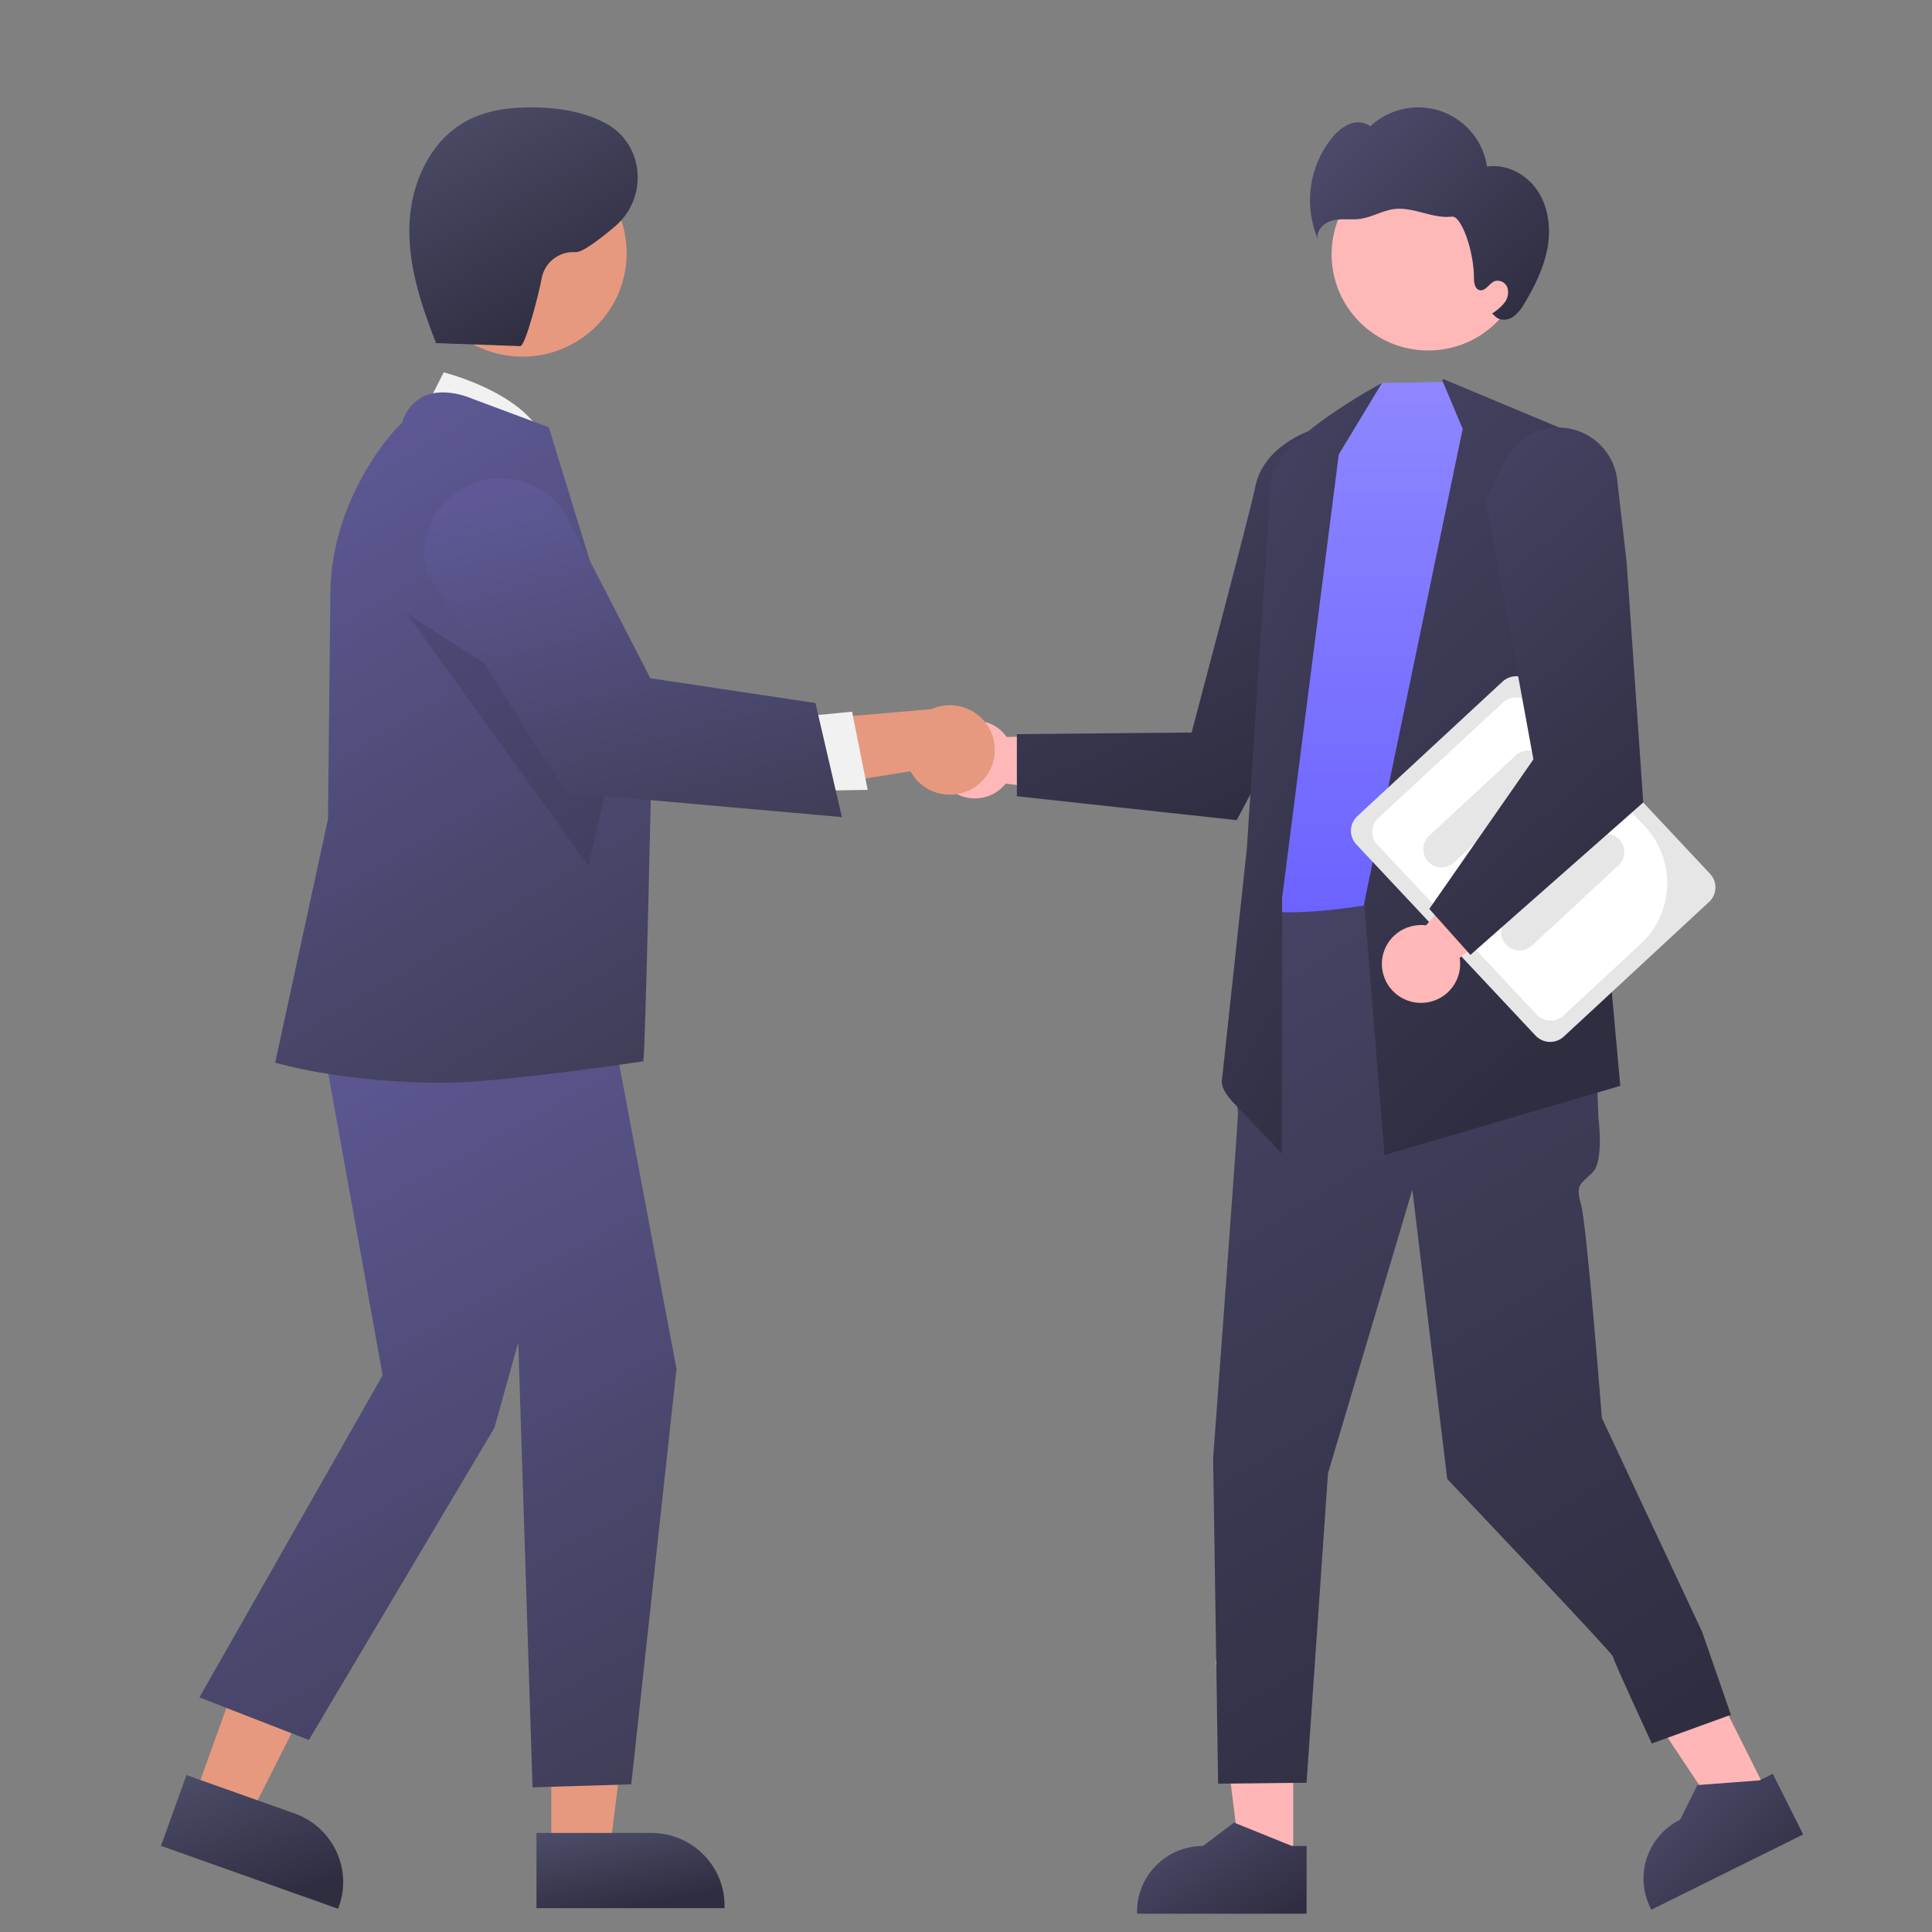 <?xml version="1.0" encoding="UTF-8"?> <svg xmlns="http://www.w3.org/2000/svg" width="180" height="180" viewBox="0 0 180 180" fill="none"><rect x="0" y="0" width="180" height="180" fill="#808080" stroke="none"/><path d="M120.486 154.781H113.259L115.586 173.575H120.486V154.781Z" fill="#FFB6B6"></path><path d="M121.738 178.297H105.938V178.096C105.938 174.72 108.691 171.982 112.085 171.982L114.97 169.805L120.355 171.982H121.733V178.297H121.738Z" fill="url(#paint0_linear_225_1954)"></path><path d="M156.328 150.416L149.86 153.623L160.376 169.411L164.762 167.239L156.328 150.416Z" fill="#FFB6B6"></path><path d="M116.147 97.647L115.109 101.534V102.633C115.278 103.014 115.354 103.429 115.333 103.845C115.333 104.654 113.026 135.869 113.026 135.869L113.49 166.183L121.73 166.09L123.728 137.253L131.584 110.852L134.835 137.794C134.835 137.794 150.264 154.051 150.264 154.32C150.264 154.588 153.895 162.438 153.895 162.438L161.266 159.763L158.584 152.039L149.24 132.103C149.24 132.103 147.84 114.085 147.296 112.198C146.752 110.311 147.296 110.311 148.379 109.233C149.463 108.155 148.919 104.113 148.919 104.113L148.164 83.524L117.011 82.714L116.143 97.647H116.147Z" fill="url(#paint1_linear_225_1954)"></path><path d="M167.996 170.913L153.857 177.92L153.768 177.744C152.255 174.72 153.49 171.051 156.53 169.541L158.137 166.313L163.931 165.872L165.166 165.26L168 170.913H167.996Z" fill="url(#paint2_linear_225_1954)"></path><path d="M93.427 68.222C93.562 68.36 93.684 68.507 93.794 68.662L111.019 68.243L113.031 64.59L118.968 66.884L116.041 73.694C115.556 74.822 114.38 75.497 113.153 75.35L93.693 73.011C92.445 74.583 90.151 74.851 88.569 73.61C86.988 72.369 86.718 70.088 87.966 68.515C89.215 66.943 91.508 66.674 93.09 67.916C93.208 68.008 93.322 68.109 93.427 68.218V68.222Z" fill="#FFB7B7"></path><path d="M115.224 76.412L94.739 74.185V68.398L111.02 68.243C111.053 68.096 116.493 47.67 116.957 45.339C117.699 41.569 121.979 40.143 122.055 40.118L122.11 40.097L121.633 42.395L122.548 62.569L115.224 76.407V76.412Z" fill="url(#paint3_linear_225_1954)"></path><path d="M18.079 167.503L23.198 169.319L32.69 150.554L25.134 147.87L18.079 167.503Z" fill="#E6997F"></path><path d="M15 171.973L17.37 165.377L27.448 168.958C30.994 170.225 32.841 174.104 31.576 177.63L31.5 177.836L15 171.973Z" fill="url(#paint4_linear_225_1954)"></path><path d="M51.361 172.535H56.797L59.386 151.686H51.361V172.535Z" fill="#E6997F"></path><path d="M49.978 170.77H60.684C64.45 170.77 67.507 173.806 67.507 177.555V177.777H49.982V170.774L49.978 170.77Z" fill="url(#paint5_linear_225_1954)"></path><path d="M38.976 39.338L41.342 34.692C41.342 34.692 50.146 36.885 50.947 41.963L38.976 39.338Z" fill="#F1F1F1"></path><path d="M29.223 92.451L35.649 128.124L18.58 158.144L28.776 162.111L46.069 133.013L48.286 125.075L49.615 166.522L58.812 166.241L63.028 127.545L56.264 91.566L29.223 92.451Z" fill="url(#paint6_linear_225_1954)"></path><path d="M41.426 100.884C31.981 100.884 25.985 99.089 25.854 99.06L25.635 99.013L30.556 76.332L30.779 55.411C30.779 46.547 36.645 40.009 37.463 39.405C37.741 38.315 38.487 37.405 39.504 36.91C41.46 36.025 43.851 37.086 43.952 37.132L51.129 39.808L51.163 39.908C51.251 40.16 60.705 71.027 60.705 71.027C60.705 71.027 60.132 97.999 59.934 98.879C59.934 98.879 46.681 100.875 41.431 100.875L41.426 100.884Z" fill="url(#paint7_linear_225_1954)"></path><path d="M48.679 33.228C54.037 33.228 58.382 28.909 58.382 23.579C58.382 18.251 54.037 13.931 48.679 13.931C43.32 13.931 38.976 18.251 38.976 23.579C38.976 28.909 43.32 33.228 48.679 33.228Z" fill="#E6997F"></path><path opacity="0.1" d="M37.863 57.122L54.836 80.672L57.345 69.677L37.863 57.122Z" fill="black"></path><path d="M91.078 73.149C89.273 74.566 86.655 74.264 85.23 72.47C85.078 72.277 84.943 72.076 84.825 71.858L70.214 74.185L73.381 67.216L86.769 66.075C88.873 65.123 91.357 66.05 92.309 68.142C93.111 69.895 92.6 71.962 91.074 73.145L91.078 73.149Z" fill="#E6997F"></path><path d="M74.135 66.817L79.385 66.305L80.84 73.589L74.232 73.707L74.135 66.817Z" fill="#F1F1F1"></path><path d="M78.436 76.126L52.727 73.849L39.744 53.319L39.706 53.138C38.867 49.327 41.3 45.557 45.133 44.727C48.282 44.043 51.504 45.553 52.976 48.408L60.595 63.19L75.974 65.5L78.436 76.126Z" fill="url(#paint8_linear_225_1954)"></path><path d="M40.418 31.958L48.472 32.247C48.961 32.264 50.294 26.997 50.471 25.903C50.757 24.431 52.094 23.399 53.599 23.491C54.202 23.55 55.721 22.426 57.289 21.101C60.266 18.585 60.11 13.855 56.842 11.729C56.754 11.671 56.665 11.616 56.581 11.57C54.51 10.417 52.098 10.031 49.733 10.002C47.591 9.976 45.385 10.245 43.496 11.251C40.11 13.059 38.31 17.013 38.149 20.833C37.989 24.653 39.22 28.385 40.62 31.945" fill="url(#paint9_linear_225_1954)"></path><path d="M133.065 32.654C138.037 32.654 142.067 28.646 142.067 23.701C142.067 18.757 138.037 14.748 133.065 14.748C128.093 14.748 124.062 18.757 124.062 23.701C124.062 28.646 128.093 32.654 133.065 32.654Z" fill="#FFB8B8"></path><path d="M144.158 23.173C143.821 24.993 142.977 26.687 142.02 28.272C141.75 28.805 141.35 29.257 140.852 29.593C140.334 29.886 139.587 29.866 139.229 29.392L139.014 29.211C139.444 28.947 139.828 28.616 140.148 28.23C140.473 27.836 140.587 27.312 140.452 26.821C140.291 26.326 139.764 26.045 139.258 26.192C138.731 26.398 138.415 27.157 137.863 27.035C137.416 26.939 137.319 26.352 137.323 25.899C137.34 23.492 136.172 20.074 135.265 20.183C134.358 20.292 133.452 20.053 132.566 19.822C131.685 19.592 130.774 19.361 129.868 19.479C128.792 19.617 127.823 20.238 126.747 20.393C125.908 20.51 125.04 20.338 124.213 20.523C123.387 20.703 122.568 21.47 122.792 22.284C121.447 19.139 121.949 15.512 124.099 12.845C124.517 12.291 125.069 11.851 125.702 11.566C126.347 11.285 127.097 11.356 127.675 11.763C128.645 10.853 129.868 10.266 131.188 10.073C134.73 9.557 138.023 11.998 138.537 15.52C140.376 15.231 142.273 16.267 143.285 17.822C144.297 19.378 144.504 21.353 144.167 23.173H144.158Z" fill="url(#paint10_linear_225_1954)"></path><path d="M145.411 39.892L150.958 101.17L128.993 107.609L127.099 84.128L123.691 67.465L134.448 35.308L145.411 39.892Z" fill="url(#paint11_linear_225_1954)"></path><path d="M127.056 84.371C127.056 84.371 119.474 85.612 117.235 84.605C119.495 81.972 118.584 70.763 118.584 70.763L122.809 44.031L128.742 35.682L134.435 35.581L136.273 39.955L127.051 84.366L127.056 84.371Z" fill="url(#paint12_linear_225_1954)"></path><path d="M124.732 42.324L119.452 83.657L119.427 107.471L115.413 103.261C114.666 102.477 113.646 101.504 113.865 100.448L116.172 78.995C116.172 78.995 118.242 46.521 118.499 44.55C118.98 40.873 128.75 35.69 128.75 35.69L124.736 42.328L124.732 42.324Z" fill="url(#paint13_linear_225_1954)"></path><path d="M159.225 84.035L145.698 96.573C144.943 97.273 143.762 97.231 143.058 96.481L126.364 78.668C125.66 77.917 125.702 76.743 126.457 76.043L139.984 63.505C140.739 62.804 141.92 62.846 142.628 63.597L159.322 81.41C160.026 82.161 159.984 83.335 159.229 84.039L159.225 84.035Z" fill="#E6E6E6"></path><path d="M152.854 87.948L145.651 94.623C144.943 95.277 143.838 95.24 143.176 94.535L128.321 78.684C127.663 77.98 127.701 76.881 128.409 76.223L140.035 65.446C140.743 64.792 141.848 64.83 142.51 65.534L153.242 76.986C156.172 80.123 155.999 85.025 152.854 87.948Z" fill="white"></path><path d="M143.534 72.881L135.472 80.357C134.78 80.995 133.701 80.957 133.06 80.274C132.415 79.586 132.453 78.512 133.14 77.871L141.202 70.394C141.894 69.752 142.973 69.794 143.618 70.478C144.264 71.166 144.221 72.239 143.534 72.881Z" fill="#E6E6E6"></path><path d="M147.161 76.751L139.099 84.228C138.407 84.869 137.324 84.828 136.683 84.14C136.042 83.452 136.08 82.374 136.771 81.737L144.834 74.26C145.525 73.619 146.605 73.661 147.25 74.344C147.895 75.032 147.857 76.105 147.165 76.747L147.161 76.751Z" fill="#E6E6E6"></path><path d="M150.791 80.626L142.729 88.103C142.037 88.74 140.958 88.702 140.317 88.019C139.672 87.331 139.71 86.257 140.397 85.616L148.46 78.139C149.151 77.498 150.231 77.54 150.876 78.223C151.521 78.911 151.483 79.984 150.791 80.626Z" fill="#E6E6E6"></path><path d="M132.284 86.178C132.478 86.174 132.668 86.182 132.858 86.211L144.26 73.367L142.932 69.421L148.662 66.654L151.694 73.417C152.196 74.541 151.896 75.858 150.952 76.65L135.995 89.251C136.307 91.231 134.945 93.084 132.955 93.394C130.964 93.705 129.101 92.35 128.789 90.371C128.477 88.392 129.839 86.538 131.829 86.228C131.976 86.203 132.128 86.19 132.28 86.186L132.284 86.178Z" fill="#FFB7B7"></path><path d="M133.162 84.685L142.864 70.751L138.424 46.526L140.195 42.919C141.055 41.179 142.772 40.013 144.715 39.846C144.728 39.846 144.741 39.846 144.758 39.846C147.806 39.619 150.463 41.888 150.695 44.92L151.555 52.438L153.098 74.764L136.995 88.966L133.17 84.685H133.162Z" fill="url(#paint14_linear_225_1954)"></path><defs><linearGradient id="paint0_linear_225_1954" x1="105.76" y1="169.923" x2="113.038" y2="182.19" gradientUnits="userSpaceOnUse"><stop stop-color="#504E70"></stop><stop offset="1" stop-color="#2F2E41"></stop></linearGradient><linearGradient id="paint1_linear_225_1954" x1="118.577" y1="85.556" x2="162.256" y2="156.083" gradientUnits="userSpaceOnUse"><stop stop-color="#454363"></stop><stop offset="1" stop-color="#2F2E41"></stop></linearGradient><linearGradient id="paint2_linear_225_1954" x1="152.955" y1="165.436" x2="165.294" y2="178.57" gradientUnits="userSpaceOnUse"><stop stop-color="#504E70"></stop><stop offset="1" stop-color="#2F2E41"></stop></linearGradient><linearGradient id="paint3_linear_225_1954" x1="97.939" y1="41.334" x2="114.223" y2="76.175" gradientUnits="userSpaceOnUse"><stop stop-color="#454363"></stop><stop offset="1" stop-color="#2F2E41"></stop></linearGradient><linearGradient id="paint4_linear_225_1954" x1="14.066" y1="165.534" x2="19.304" y2="179.414" gradientUnits="userSpaceOnUse"><stop stop-color="#4F4E6B"></stop><stop offset="1" stop-color="#2F2E41"></stop></linearGradient><linearGradient id="paint5_linear_225_1954" x1="49.014" y1="170.858" x2="50.773" y2="179.415" gradientUnits="userSpaceOnUse"><stop stop-color="#4F4E6B"></stop><stop offset="1" stop-color="#2F2E41"></stop></linearGradient><linearGradient id="paint6_linear_225_1954" x1="18.54" y1="99.337" x2="57.468" y2="169.748" gradientUnits="userSpaceOnUse"><stop stop-color="#5E5996"></stop><stop offset="1" stop-color="#3F3D56"></stop></linearGradient><linearGradient id="paint7_linear_225_1954" x1="25.604" y1="43.227" x2="60.445" y2="101.17" gradientUnits="userSpaceOnUse"><stop stop-color="#5E5996"></stop><stop offset="1" stop-color="#3F3D56"></stop></linearGradient><linearGradient id="paint8_linear_225_1954" x1="39.506" y1="47.835" x2="49.123" y2="83.988" gradientUnits="userSpaceOnUse"><stop stop-color="#5E5996"></stop><stop offset="1" stop-color="#3F3D56"></stop></linearGradient><linearGradient id="paint9_linear_225_1954" x1="36.965" y1="10.279" x2="48.774" y2="32.247" gradientUnits="userSpaceOnUse"><stop stop-color="#4F4E6B"></stop><stop offset="1" stop-color="#2F2E41"></stop></linearGradient><linearGradient id="paint10_linear_225_1954" x1="121.797" y1="10.279" x2="141.112" y2="29.972" gradientUnits="userSpaceOnUse"><stop stop-color="#504E70"></stop><stop offset="1" stop-color="#2F2E41"></stop></linearGradient><linearGradient id="paint11_linear_225_1954" x1="121.899" y1="37.674" x2="162.417" y2="80.969" gradientUnits="userSpaceOnUse"><stop stop-color="#454363"></stop><stop offset="1" stop-color="#2F2E41"></stop></linearGradient><linearGradient id="paint12_linear_225_1954" x1="126.754" y1="35.581" x2="126.754" y2="84.999" gradientUnits="userSpaceOnUse"><stop stop-color="#8E87FF"></stop><stop offset="1" stop-color="#6C63FF"></stop></linearGradient><linearGradient id="paint13_linear_225_1954" x1="115.551" y1="38.134" x2="151.987" y2="59.286" gradientUnits="userSpaceOnUse"><stop stop-color="#454363"></stop><stop offset="1" stop-color="#2F2E41"></stop></linearGradient><linearGradient id="paint14_linear_225_1954" x1="135.456" y1="41.503" x2="163.953" y2="73.807" gradientUnits="userSpaceOnUse"><stop stop-color="#454363"></stop><stop offset="1" stop-color="#2F2E41"></stop></linearGradient></defs></svg> 